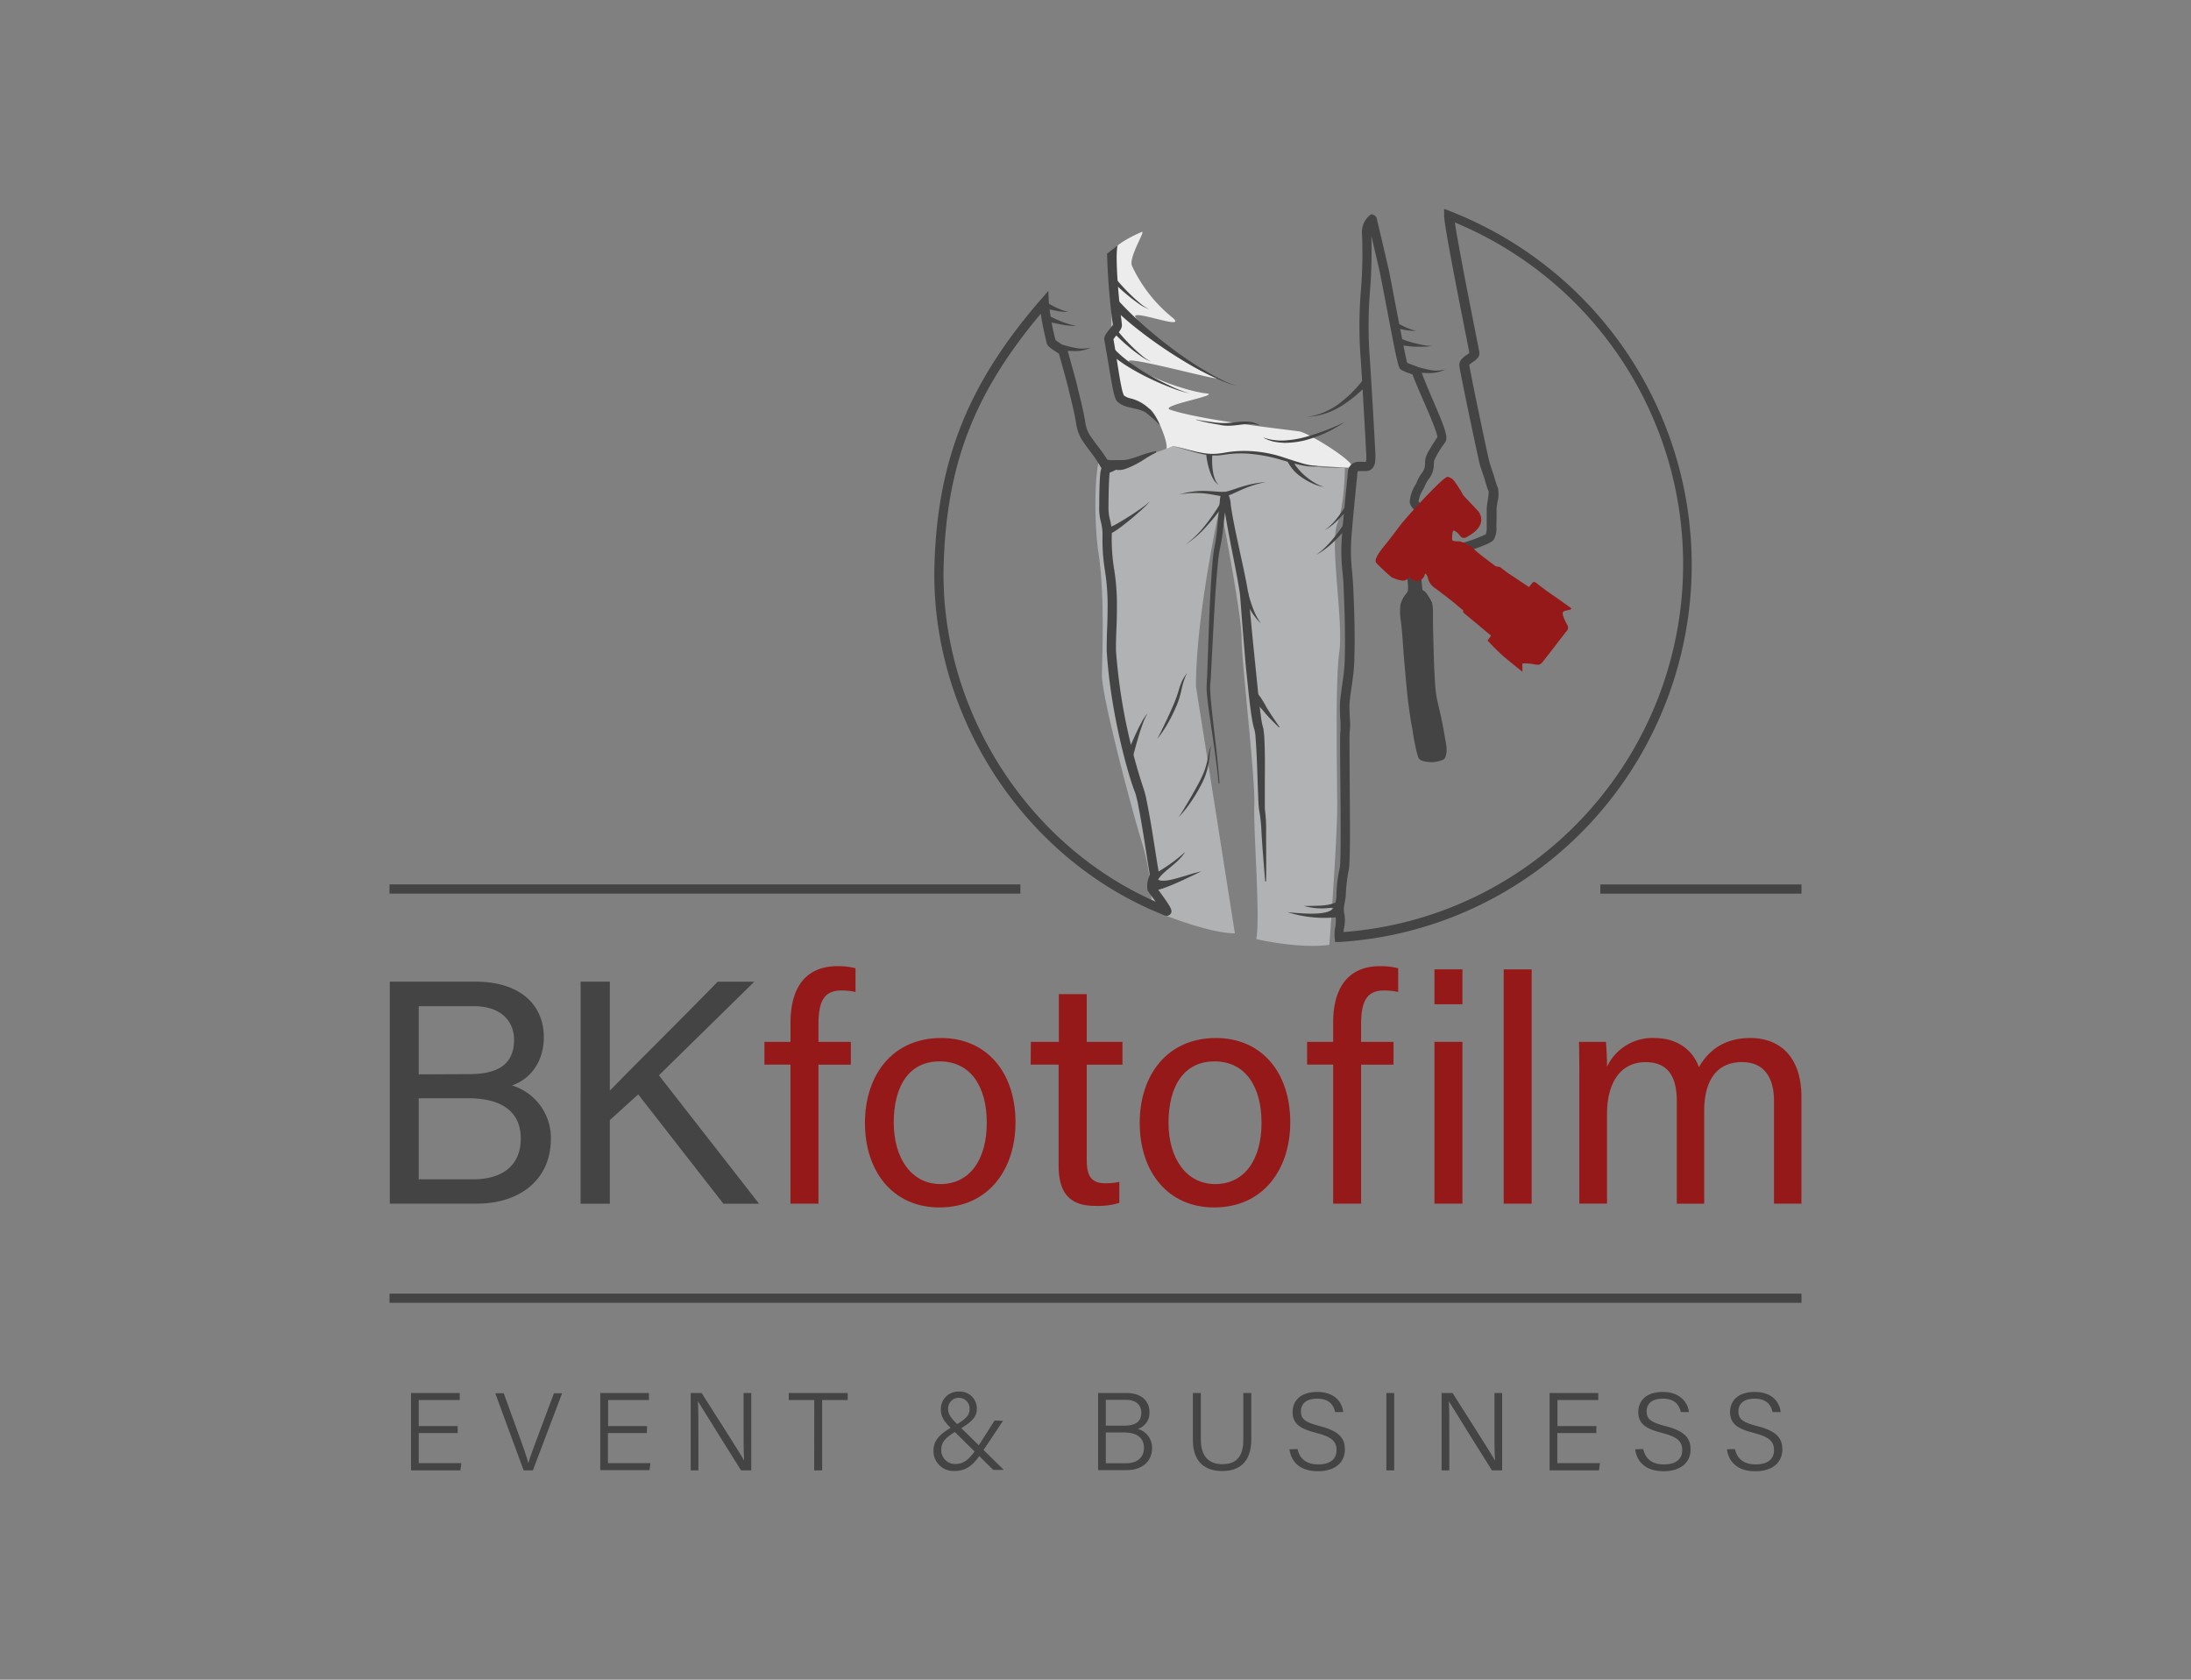 <svg xmlns="http://www.w3.org/2000/svg" viewBox="0 0 450 345"><rect x="0" y="0" width="450" height="345" fill="#808080" stroke="none"/><defs><style>.cls-1{fill:#444;}.cls-2{fill:#ececed;}.cls-3{fill:#b1b2b3;}.cls-4{fill:#961919;}</style></defs><g id="BK_Fotofilm" data-name="BK Fotofilm"><path class="cls-1" d="M94,294.34H86v6.18h8.76L94.56,302H84.42V286.11h10v1.44H86v5.36h8Z"/><path class="cls-1" d="M107.55,302l-5.83-15.84h1.74l2.94,8.11c.86,2.36,1.77,4.87,2.11,6.26h0c.33-1.23,1.34-3.86,2.2-6.18l3.06-8.19h1.68l-6,15.84Z"/><path class="cls-1" d="M132.86,294.34h-8v6.18h8.75l-.22,1.43H123.28V286.11h10v1.44h-8.38v5.36h8Z"/><path class="cls-1" d="M141.86,302V286.11h2.24c2.38,3.76,7.79,12.17,8.74,13.89h0c-.14-2.17-.12-4.58-.12-7.16v-6.73h1.58V302h-2.1c-2.24-3.56-7.79-12.44-8.86-14.2h0c.11,2,.1,4.44.1,7.3V302Z"/><path class="cls-1" d="M167.24,287.55H162v-1.44h12.1v1.44h-5.24V302h-1.64Z"/><path class="cls-1" d="M206,291.83l-4,6c-1.91,2.87-3.27,4.3-6,4.3a4.1,4.1,0,0,1-4.28-4.09c0-2,1-3.44,4.25-5.16,2.19-1.33,3.17-2,3.17-3.47a2.21,2.21,0,1,0-4.41.08c0,1,.72,1.93,2,3.14l9.44,9.28H204l-8.51-8.4c-1.38-1.32-2.25-2.39-2.25-4a3.58,3.58,0,0,1,3.78-3.69,3.47,3.47,0,0,1,3.61,3.55c0,1.64-1,2.67-3.77,4.33-3,1.63-3.54,2.74-3.54,4.16a2.85,2.85,0,0,0,2.75,2.84c1.8,0,2.92-.68,4.94-3.82l3.27-5.12Z"/><path class="cls-1" d="M225.54,286.11h5.77c3.17,0,4.77,1.68,4.77,3.92a3.44,3.44,0,0,1-2.37,3.46,4,4,0,0,1,2.91,3.86c0,3.08-2.33,4.6-5.2,4.6h-5.88Zm5.36,6.71c2.54,0,3.51-1,3.51-2.67,0-1.49-1-2.63-3.1-2.63h-4.19v5.3Zm-3.78,7.72h4.21c2,0,3.62-1,3.62-3.16,0-1.88-1.2-3.16-4.16-3.16h-3.67Z"/><path class="cls-1" d="M246.63,286.11v9.57c0,4,2.23,5.05,4.37,5.05,2.53,0,4.36-1.1,4.36-5.05v-9.57H257v9.48c0,5-2.73,6.55-6,6.55s-6-1.65-6-6.37v-9.66Z"/><path class="cls-1" d="M266.49,297.63c.45,2,1.81,3.15,4.27,3.15,2.7,0,3.75-1.31,3.75-2.93s-.78-2.71-4.13-3.53c-3.52-.87-4.9-2-4.9-4.3s1.62-4.13,5.07-4.13c3.62,0,5.12,2.15,5.33,4.14h-1.66c-.32-1.56-1.33-2.76-3.74-2.76-2.12,0-3.29,1-3.29,2.63s1,2.26,3.83,3c4.48,1.11,5.2,2.88,5.2,4.84,0,2.43-1.79,4.44-5.54,4.44-4,0-5.54-2.25-5.85-4.51Z"/><path class="cls-1" d="M286.35,286.11V302h-1.61V286.11Z"/><path class="cls-1" d="M296.08,302V286.11h2.25c2.37,3.76,7.78,12.17,8.73,13.89h0c-.14-2.17-.12-4.58-.12-7.16v-6.73h1.58V302h-2.1c-2.23-3.56-7.79-12.44-8.85-14.2h0c.11,2,.1,4.44.1,7.3V302Z"/><path class="cls-1" d="M327.85,294.34h-8v6.18h8.76L328.4,302H318.26V286.11h10v1.44h-8.38v5.36h8Z"/><path class="cls-1" d="M337.49,297.63c.45,2,1.8,3.15,4.27,3.15,2.7,0,3.75-1.31,3.75-2.93s-.79-2.71-4.13-3.53c-3.52-.87-4.9-2-4.9-4.3s1.61-4.13,5.07-4.13,5.12,2.15,5.33,4.14h-1.66c-.33-1.56-1.33-2.76-3.74-2.76-2.12,0-3.29,1-3.29,2.63s1,2.26,3.82,3c4.49,1.11,5.21,2.88,5.21,4.84,0,2.43-1.79,4.44-5.55,4.44-4,0-5.53-2.25-5.84-4.51Z"/><path class="cls-1" d="M356.33,297.63c.46,2,1.81,3.15,4.28,3.15,2.7,0,3.75-1.31,3.75-2.93s-.79-2.71-4.13-3.53c-3.52-.87-4.9-2-4.9-4.3s1.61-4.13,5.07-4.13c3.61,0,5.12,2.15,5.33,4.14h-1.66c-.33-1.56-1.33-2.76-3.74-2.76-2.12,0-3.29,1-3.29,2.63s1,2.26,3.82,3c4.49,1.11,5.21,2.88,5.21,4.84,0,2.43-1.79,4.44-5.55,4.44-4,0-5.53-2.25-5.84-4.51Z"/><rect class="cls-1" x="80" y="265.7" width="290" height="1.89"/><rect class="cls-1" x="328.68" y="181.66" width="41.32" height="1.89"/><rect class="cls-1" x="80" y="181.65" width="129.57" height="1.89"/><path class="cls-2" d="M228.16,51.71c-.5,3.2.77,14.11-.21,20.53-.45,2.93,2.38,5.88,2,8.57-.22,1.49,4.25,2.23,6.18,3.18,1.18.58,3.93,6.92,3.42,8.15-.9,2.17,8.41,6.34,16.55,4.37s19-.25,21.23-.5-7.59-6.63-10.31-7.37c-.71-.2-19.76-2.16-26.66-4.48-2.54-.85,10.48-3,7.46-3.35-3.7-.35-13.23-3.54-15.91-6.52-1.42-1.58,22.19,5,17.43,3.08-7-2.8-14.31-9.21-16.13-12.21-1.14-1.87,11.15,3,7.51,0a29.83,29.83,0,0,1-8.21-10.52c-.81-1.71,2.91-7.42,2-7C229.58,49.72,228.16,51.71,228.16,51.71Z"/><path class="cls-3" d="M276.22,96.1a37.3,37.3,0,0,1-8.36-.6c-3.41-.63-6.9-2.66-11.05-2.53a32.46,32.46,0,0,0-3.29,0c-4.77.74-6.74.4-10-.67-.17-.06-2.49-.67-2.63-.65s-2.82,1.11-3.24,1.18c-1.76.32-5.15,3.14-6.67,3s-2.28-1-3.34-.93c-1.65.1-1.71-1.21-2-.11-1,4.8-.75,14.18,0,19,1.34,8.69.68,22.22.68,24.95,0,4.37,6.09,27.52,8.28,34.51a45.41,45.41,0,0,1,1.92,13.64s11.21,4.81,17.11,4.81c0,0-6.59-41.88-8-50.71,0-14.95,5-37.27,5-37.27S255,126,255,131s2.84,28.83,2.62,34.28,1.25,22.71.41,27.6c0,0,8.68,2.06,15,1.18,0,0,1.61-21.35,1.61-28.34s-.44-25.77.44-31.88-2-22.06-.44-26.21S276.22,96.1,276.22,96.1Z"/><path class="cls-1" d="M239.62,188.1a1.12,1.12,0,0,1-.4-.07c-1.85-.73-3.69-1.55-5.46-2.43-25.93-12.83-42.74-40.89-41.83-69.81.67-21.41,7-37.13,21.83-54.26l1.55-1.79.11,2.36a46.61,46.61,0,0,0,1.37,7.74c.21.18.71.51,1,.71.82.53,1.2.79,1.38,1.16l.07.17c.33,1.21.6,2.15.81,2.93.54,1.92.81,2.88,1.27,4.72l0,.09c.58,2.32,1.18,4.72,1.53,6.79a7.91,7.91,0,0,0,.73,2.54c.49.82,1.12,1.66,1.77,2.54A31.36,31.36,0,0,1,227.78,95h.05l.27-.09a2.9,2.9,0,0,0,.29-.19l1.21,1.45a2.08,2.08,0,0,1-.63.43,4.14,4.14,0,0,1-1.05.45c-.2,1.23-.25,5.79-.25,6.86v.1a9.21,9.21,0,0,0,.32,2.79,11.69,11.69,0,0,1,.35,3.2,38.4,38.4,0,0,0,.5,7,45.47,45.47,0,0,1,.56,7.22c0,.64,0,2.8-.1,4.88s-.1,3.92-.1,4.48A117.64,117.64,0,0,0,234.88,162a10.29,10.29,0,0,1,.36,1.27c.06.21.11.43.17.63V164c.73,3.49,1.28,7,1.82,10.45.26,1.64.51,3.28.79,4.91a2.74,2.74,0,0,1-.22,1.29,6,6,0,0,0-.32,1.55c.09.13.23.32.41.55,2.81,3.84,3,4.31,2.5,5A1,1,0,0,1,239.62,188.1ZM213.76,64.44c-13.68,16.3-19.3,30.9-19.94,51.41-.88,28.2,15.5,55.55,40.77,68.06.91.45,1.83.88,2.77,1.29l-1-1.36c-.66-.9-.66-.9-.7-1.13a5.36,5.36,0,0,1,.33-2.63,5.07,5.07,0,0,0,.15-.52c-.28-1.65-.53-3.25-.78-4.85-.53-3.39-1.08-6.89-1.79-10.33-.06-.21-.12-.44-.17-.66s-.18-.73-.29-1c-1.19-2.91-5-15.79-5.81-29.07,0-.65,0-2.56.09-4.58s.1-4.22.1-4.88a45.91,45.91,0,0,0-.54-6.93,39.56,39.56,0,0,1-.51-7.33,10.25,10.25,0,0,0-.32-2.68,10.82,10.82,0,0,1-.35-3.33c0-.55,0-5.68.29-7.18a2.43,2.43,0,0,1,.17-.54,27.93,27.93,0,0,0-2.36-3.54c-.69-.93-1.34-1.8-1.88-2.69a9.62,9.62,0,0,1-1-3.21c-.33-2-.92-4.36-1.49-6.64l0-.09c-.46-1.81-.72-2.77-1.26-4.67-.2-.73-.44-1.6-.75-2.7-.17-.13-.49-.34-.72-.48-1.05-.69-1.61-1.07-1.77-1.64A61,61,0,0,1,213.76,64.44Zm22.4,115.18s0,0,0,.08A.22.22,0,0,0,236.16,179.62ZM217.6,72.7Z"/><path class="cls-1" d="M237.48,92.94a22.55,22.55,0,0,0-2.56,1.47,19.13,19.13,0,0,1-2.69,1.46,11.17,11.17,0,0,1-1.54.57,3.83,3.83,0,0,1-1.72,0,3.78,3.78,0,0,1-2.66-2l.12-.15a7.71,7.71,0,0,1,.78.11c.24.06.49.05.7.1a11.22,11.22,0,0,0,1.27,0l1.24,0a5.6,5.6,0,0,0,1.33-.15c.9-.22,1.82-.56,2.76-.89a18,18,0,0,1,2.92-.8Z"/><path class="cls-1" d="M235.43,84.82c-.89-.7-2.78-.94-3.71-1.22a4.69,4.69,0,0,1-2.28-1.16c-.77-.84-1.12-4.06-2.43-11.5l-.2-1.13c-.12-.69.38-1.33,1.08-2.2.2-.26.53-.66.65-.87,0-.28-.1-.85-.18-1.5-.88-7.47-.89-11.37-1-13.11l2.22-1.78c-.43.9-.28,6.77.65,14.66.13,1,.19,1.57.2,1.78,0,.59-.37,1.12-1.07,2-.21.26-.53.66-.67.88l.17,1c.61,3.48,1.4,9.72,2,10.57a3.57,3.57,0,0,0,1.4.6,8.47,8.47,0,0,1,3.87,2.2,11.05,11.05,0,0,1,2.1,3.29A27.78,27.78,0,0,0,235.43,84.82Zm-6.77-15Z"/><path class="cls-1" d="M289,118.72a9.33,9.33,0,0,1,.15,2.65,3.89,3.89,0,0,1-.66.95,6,6,0,0,0-.85,1.84,11.67,11.67,0,0,0,.06,3.29c.26,1.65.57,6.63.57,6.63s.62,7.53.94,10c.19,1.43.56,4.34.88,5.69a43.51,43.51,0,0,0,1,5.16c.23.75.28,1,.9,1.28a6.08,6.08,0,0,0,4.39-.17c.67-.24.79-1.75.72-2.46-.08-.92-.46-2.78-.61-3.7-.12-.72-.56-2.86-.56-2.86s-.87-3.49-1-4.67c-.22-1.55-.41-6.22-.41-6.22l-.2-7.38v-3a8.09,8.09,0,0,0-.22-2,11.87,11.87,0,0,0-1.21-2,2.14,2.14,0,0,0-.74-.55l-.15-1.57-.05-.58a4.88,4.88,0,0,1-1.39.21,5.25,5.25,0,0,1-1.22-.92Z"/><path class="cls-1" d="M250.29,160.88c-.49-5-1.29-9.94-2-14.91-.17-1.25-.33-2.49-.43-3.76a12.44,12.44,0,0,1,0-1.94c0-.59.07-1.23.09-1.85l.26-7.52c.19-5,.37-10,.79-15.05a34.09,34.09,0,0,1,.49-3.8,32.73,32.73,0,0,0,.51-3.65l.36-3.74.19-1.89c0-.32.08-.62.15-1,0,0,0-.09,0-.16a.39.39,0,0,1,0-.14.55.55,0,0,1,.1-.17.68.68,0,0,1,.31-.22l.15,0a1,1,0,0,1,.68.14,1.27,1.27,0,0,1,.52.87l0-.11a5.89,5.89,0,0,1,.3,1.37c0,.4.08.79.15,1.19.12.8.27,1.61.42,2.42.31,1.62.65,3.23,1,4.85.68,3.24,1.44,6.43,2,9.76.14.91.18,1.69.27,2.52l.24,2.47.47,4.94,1,9.87c.16,1.64.34,3.28.55,4.9.1.81.21,1.63.36,2.38a3.35,3.35,0,0,0,.12.48c0,.09.09.31.11.41s.05.25.06.36c.07.46.11.88.14,1.31.21,3.37.13,6.66.13,10l0,2.48c0,.81,0,1.68,0,2.41a33.72,33.72,0,0,1,.26,5c0,3.3.06,6.62,0,9.93h-.19c-.27-3.3-.55-6.6-.75-9.91a34.34,34.34,0,0,0-.51-4.88c-.12-.92-.13-1.7-.17-2.55l-.1-2.48c-.11-3.3-.2-6.63-.46-9.86,0-.4-.08-.8-.14-1.16l-.06-.25c0-.1,0-.07-.05-.19a4.86,4.86,0,0,1-.2-.71c-.2-.87-.32-1.69-.45-2.52-.23-1.65-.42-3.3-.6-5l-.51-4.95-.42-5-.4-4.95-.19-2.47c-.07-.81-.11-1.69-.21-2.43-.49-3.2-1.19-6.46-1.81-9.71-.31-1.62-.63-3.25-.91-4.89-.15-.82-.29-1.64-.4-2.48-.06-.42-.1-.84-.14-1.27a4.33,4.33,0,0,0-.21-1.06l0-.08v0c0-.07-.06-.07.09,0a.3.3,0,0,0,.22.06l.13,0a.66.66,0,0,0,.29-.21A.7.7,0,0,0,252,102v0l0,.07c0,.25-.1.57-.14.87l-.22,1.85-.42,3.74a33.64,33.64,0,0,1-.59,3.78,32.72,32.72,0,0,0-.52,3.65c-.48,5-.73,10-1,15l-.39,7.52c0,.63-.07,1.24-.14,1.89a13.81,13.81,0,0,0,0,1.82c.07,1.24.19,2.48.32,3.73.54,5,1.22,10,1.57,15Z"/><path class="cls-1" d="M274.2,193.47l-.07-.93a7.33,7.33,0,0,1,.18-2.46,7.86,7.86,0,0,0,0-1.75,6.43,6.43,0,0,1,0-3c.05-.3.12-.65.18-1.12,0-.07,0-.29,0-.59a29.23,29.23,0,0,1,.66-5.33c.29-1.08.2-11.5.13-18.4-.07-8-.06-9.48.05-9.92,0-.29,0-1.4-.05-2.22a33.73,33.73,0,0,1-.06-3.54c.11-1.18.28-2.35.44-3.48.22-1.55.43-3,.5-4.5.21-5.45,0-10.82-.21-15.8,0-.92-.13-1.87-.2-2.78a39.35,39.35,0,0,1-.2-6.62c.23-3.36.57-6.81.9-10.15.14-1.39.28-2.78.41-4.16A2.16,2.16,0,0,1,279,94.85h.66a6.54,6.54,0,0,0,.91,0,11.78,11.78,0,0,0,0-2.23c-.1-2.11-1-18.24-1.2-20.25a90.5,90.5,0,0,1,.15-12.85,93.21,93.21,0,0,0,.19-12,4.61,4.61,0,0,1,1.55-3.25l.47-.3.55.25a1,1,0,0,1,.49.71c.05.2.36,1.49.74,3.11.61,2.58,1.4,6,1.67,7.13.16.73.65,3.27,1.26,6.48.88,4.6,2.18,11.38,2.56,12.85a7.87,7.87,0,0,0,1,.41c.83.28,1.68.58,1.92,1.4s1.13,2.9,2,5c2.67,6.13,3.44,8.2,3.06,9.21l-.08.17-.36.55a17.38,17.38,0,0,0-2,3.41c0,.16,0,.36-.05.57a4.91,4.91,0,0,1-1,3.12,6.11,6.11,0,0,0-.86,1.49,4.61,4.61,0,0,1-.47.89,7.11,7.11,0,0,0-.82,2.24,10.54,10.54,0,0,0,1.36,1.5,7.82,7.82,0,0,1,1,1,22.77,22.77,0,0,1,1.47,1.82c1,1.27,3.22,4.22,4,4.51a26.4,26.4,0,0,0,6-2.06,4.49,4.49,0,0,0,.18-1.56c0-1.1,0-2.63,0-3.73a11.58,11.58,0,0,1,.18-1.45,15.08,15.08,0,0,0,.23-2,20.8,20.8,0,0,1-.8-2.43c0-.15-.26-.81-.42-1.28-.25-.77-.52-1.56-.64-2-.22-.84-3.53-16.29-4.16-20.06-.19-1.16.84-1.87,1.52-2.35a6.08,6.08,0,0,0,.53-.39c-.09-.47-.33-1.69-.62-3.16-2.23-11.26-4.51-23-4.57-25l0-1.42,1.33.51a78,78,0,0,1,28.56,125.82,76.71,76.71,0,0,1-51.46,24.25Zm3-43.07c-.07.65,0,5.12,0,9.45.11,12.34.1,18-.23,19a35.21,35.21,0,0,0-.56,4.85c0,.38-.05.64-.06.71-.07.5-.14.88-.2,1.2a4.76,4.76,0,0,0,0,2.31,8.26,8.26,0,0,1-.11,2.78,3.29,3.29,0,0,0-.09.73,74.85,74.85,0,0,0,49.22-23.59A76,76,0,0,0,298.8,45.69c.69,4.62,3.2,17.33,4.36,23.2.54,2.7.67,3.35.68,3.48.12,1-.7,1.54-1.36,2a4.11,4.11,0,0,0-.72.57c.66,3.88,3.89,19,4.11,19.81.11.41.37,1.2.6,1.89s.43,1.28.48,1.52a21.16,21.16,0,0,0,.73,2.16,6.84,6.84,0,0,1-.15,2.94c-.06.45-.15,1-.15,1.16,0,1.12,0,2.67-.05,3.76a4.54,4.54,0,0,1-.59,2.75h0c-.76.89-6.05,2.66-7.47,2.74s-2.76-1.56-5.58-5.25a20.79,20.79,0,0,0-1.32-1.66l-.15-.13-.08-.18-.69-.69c-1.17-1.16-1.88-1.91-1.92-2.68a7.78,7.78,0,0,1,1.19-3.52c.06-.09.17-.34.27-.55a7.65,7.65,0,0,1,1.16-2,3.37,3.37,0,0,0,.54-2q0-.34.06-.69c.14-.92,1-2.29,2.26-4.21l.21-.32c-.06-1.06-1.89-5.25-3-7.79-.93-2.13-1.74-4-2.08-5.06a6.93,6.93,0,0,0-.77-.3,7.54,7.54,0,0,1-1.56-.68c-.61-.23-.85-1.46-3.24-14-.59-3.07-1.1-5.72-1.26-6.42-.26-1.16-1.06-4.54-1.66-7.11v0a102.2,102.2,0,0,1-.26,11.2,89.8,89.8,0,0,0-.15,12.58c.18,2,1.11,18.2,1.21,20.32s0,3-.58,3.66-1.33.58-2.29.56H279a.44.44,0,0,0-.19.17c-.12,1.34-.26,2.74-.4,4.13-.33,3.32-.67,6.75-.9,10.1a39.09,39.09,0,0,0,.2,6.31c.08.94.16,1.9.21,2.85.23,5,.42,10.45.21,16-.08,1.58-.3,3.16-.52,4.69-.16,1.11-.32,2.25-.43,3.37-.05.72,0,2.09.06,3.3A12.43,12.43,0,0,1,277.2,150.4Zm-1.83-.51v0Zm16-47Z"/><path class="cls-4" d="M322,128.57a1.1,1.1,0,0,1-.38,1.21s-4.32,5.65-4.85,6.25-.9.57-1.62.42a11.77,11.77,0,0,0-2.47-.19c0,.12,0,1.71,0,1.71s-2.91-2.31-4.16-3.41-3-3-3-3l.72-1-2.91-2.43-2.81-2.34v-.42s-.53-.42-1.55-1.29-3.3-2.58-4.09-3.18a3.45,3.45,0,0,1-1.59-2.09c-.19-.94-.61-1-.61-1a2.1,2.1,0,0,1-.72,1.25,1.43,1.43,0,0,1-.91.31,1.15,1.15,0,0,1-.53-.12.13.13,0,0,1-.11,0,1.64,1.64,0,0,1-.42-.26,2.14,2.14,0,0,1-.57-.53l0,0a1.4,1.4,0,0,1-1.18.8,2.46,2.46,0,0,1-.72-.12l-.15,0a10.66,10.66,0,0,1-1.52-.56,35,35,0,0,1-3.22-3c-.53-.79,1.18-2.84,2.05-3.9s2.24-2.92,3.18-4.13,8.22-9.36,9.44-9.62a3,3,0,0,1,.94.41,5.54,5.54,0,0,1,.42.42,29.22,29.22,0,0,1,1.67,2.58l.19.38,3,3.18s2.5,2.65-1.9,5.19c-1.13.79-1.55.19-1.82-.12a2.77,2.77,0,0,0-1.21-1c-.34,0-.34,1.33-.34,1.82s1,.34,1.59.42a4.35,4.35,0,0,1,1.56.75c.64,0,.87.35,1.51,1s4.32,3.37,4.32,3.37l.8.11s.83.61,1.32,1,1.25.83,2.08,1.4,2.62,1.74,2.62,1.74a8.64,8.64,0,0,1,.76-.94c.3-.34.83.19,1.21.49s1.78,1.33,1.78,1.33,4.13,2.87,4.77,3.37-.94.41-1.47.79S321.65,127.89,322,128.57Z"/><path class="cls-1" d="M240.73,91.61c2.51.41,4.91,1.35,7.42,1.57a10.63,10.63,0,0,0,1.87,0,18.13,18.13,0,0,0,1.86-.27,23.44,23.44,0,0,1,3.83-.29,25.49,25.49,0,0,1,7.56,1.21c1.22.4,2.41.8,3.62,1.16.6.18,1.21.36,1.82.48a18.91,18.91,0,0,0,1.88.25v.06a15.24,15.24,0,0,1-1.91,0c-.64-.08-1.27-.21-1.89-.34-1.25-.28-2.47-.65-3.69-1a31.47,31.47,0,0,0-7.39-1.3,22.56,22.56,0,0,0-3.76.18c-.62.08-1.25.21-1.9.23a12.42,12.42,0,0,1-1.93-.09c-2.55-.32-4.91-1.34-7.39-1.83Z"/><path class="cls-1" d="M231.52,154.76c.6-1.42,1.21-2.86,1.86-4.27.34-.71.68-1.41,1.06-2.09a8,8,0,0,1,1.32-1.92,8.24,8.24,0,0,0-1,2.05q-.41,1.08-.75,2.19c-.46,1.47-.86,2.95-1.26,4.46Z"/><path class="cls-1" d="M227.79,108.36a15.73,15.73,0,0,0,2.16-1.1c.72-.42,1.44-.87,2.15-1.32s1.41-.93,2.1-1.41a19.78,19.78,0,0,0,2-1.56,19.11,19.11,0,0,1-1.8,1.8q-.94.86-1.92,1.68c-.65.54-1.31,1.07-2,1.59a16.54,16.54,0,0,1-2.2,1.48Z"/><path class="cls-1" d="M237.69,151.75c.6-1.09,1.12-2.22,1.66-3.33s1.05-2.23,1.53-3.36a25.11,25.11,0,0,0,1.26-3.46,14.33,14.33,0,0,1,.65-1.76,12,12,0,0,1,1-1.62,16.75,16.75,0,0,0-.68,1.73,17.87,17.87,0,0,0-.46,1.78,18,18,0,0,1-1.16,3.58,34.75,34.75,0,0,1-1.68,3.34A21.58,21.58,0,0,1,237.69,151.75Z"/><path class="cls-1" d="M242.09,167.83c.38-.57.75-1.15,1.1-1.74s.71-1.16,1.05-1.76c.69-1.17,1.36-2.36,2-3.56.31-.6.62-1.21.88-1.83a15.33,15.33,0,0,0,.65-1.91c.18-.66.3-1.32.44-2a6.49,6.49,0,0,1,.6-2,7.57,7.57,0,0,0-.35,2,17.74,17.74,0,0,1-.29,2.05,14.22,14.22,0,0,1-1.37,3.93,33.33,33.33,0,0,1-2.11,3.56A23.71,23.71,0,0,1,242.09,167.83Z"/><path class="cls-1" d="M237.44,180.32c1.09,1.6,5.73-.56,9.32-1.37,0,0-7,3.52-9.11,3.85-1.72.26-1.06.4-1.06.4Z"/><path class="cls-1" d="M237.1,179.49a33.92,33.92,0,0,0,6.32-4.51c-1.54,2.47-4.46,3.83-5.58,5.69a4.28,4.28,0,0,0-.81,2.47Z"/><path class="cls-1" d="M249,93.37a14.87,14.87,0,0,0,.09,3.26,7.77,7.77,0,0,0,.38,1.6,3.31,3.31,0,0,0,.87,1.4,3.6,3.6,0,0,1-1.16-1.26,9,9,0,0,1-.7-1.59,16.54,16.54,0,0,1-.46-1.67,16.19,16.19,0,0,1-.28-1.74Z"/><path class="cls-1" d="M229.5,61.53a68.06,68.06,0,0,0,5.42,5.32q2.85,2.54,5.94,4.82c2,1.51,4.16,3,6.35,4.28,1.09.67,2.2,1.29,3.34,1.87a19.14,19.14,0,0,0,3.55,1.44A19.81,19.81,0,0,1,250.45,78c-1.18-.52-2.34-1.07-3.48-1.68-2.28-1.19-4.49-2.51-6.65-3.92s-4.27-2.9-6.31-4.5a67.53,67.53,0,0,1-5.87-5.11Z"/><path class="cls-1" d="M228.57,56.48A38.68,38.68,0,0,0,232,60.32c.61.61,1.24,1.2,1.9,1.75A8.83,8.83,0,0,0,236,63.51a9,9,0,0,1-2.28-1.25q-1.06-.75-2.07-1.59a38,38,0,0,1-3.83-3.58Z"/><path class="cls-1" d="M229,67.26a37.66,37.66,0,0,0,3.42,3.85c.61.6,1.24,1.19,1.9,1.74a8.78,8.78,0,0,0,2.13,1.44A8.9,8.9,0,0,1,234.13,73c-.71-.5-1.4-1-2.07-1.58a39.21,39.21,0,0,1-3.82-3.59Z"/><path class="cls-1" d="M228.79,71.62a22.91,22.91,0,0,0,3.41,2.92Q234,75.86,236,77c1.32.76,2.68,1.47,4.06,2.12a26.48,26.48,0,0,0,4.27,1.68A26,26,0,0,1,240,79.42q-2.16-.84-4.23-1.86a46,46,0,0,1-4.07-2.24,24.21,24.21,0,0,1-3.78-2.81Z"/><path class="cls-1" d="M251.32,101.1c1.41-.3,2.81-.88,4.26-1.29A23.23,23.23,0,0,1,260,99a23.11,23.11,0,0,0-4.27,1.28c-1.37.55-2.69,1.28-4.17,1.76Z"/><path class="cls-1" d="M265.64,94.73a4.77,4.77,0,0,0,1,1.57,11.27,11.27,0,0,0,1.54,1.55,13.67,13.67,0,0,0,1.8,1.29A6.91,6.91,0,0,0,272,100a7.07,7.07,0,0,1-2.19-.6,13.16,13.16,0,0,1-2-1.06A12,12,0,0,1,266,96.94a9.45,9.45,0,0,1-1.66-2.35Z"/><path class="cls-1" d="M277.22,104.05a26.59,26.59,0,0,1-2.38,2.69,12.88,12.88,0,0,1-2.8,2.2,13,13,0,0,0,2.52-2.45,27.07,27.07,0,0,0,2-2.87Z"/><path class="cls-1" d="M251.22,103.83a43,43,0,0,1-3.53,4.4,21.1,21.1,0,0,1-4.24,3.65,20.85,20.85,0,0,0,4-3.9,41.19,41.19,0,0,0,3.17-4.55Z"/><path class="cls-1" d="M277.26,107.61a37.17,37.17,0,0,1-3.2,3.54A18.06,18.06,0,0,1,270.3,114a17.9,17.9,0,0,0,3.39-3.23,35.85,35.85,0,0,0,2.74-3.77Z"/><path class="cls-1" d="M257.33,141.33a21.81,21.81,0,0,1,1.57,1.89,23.52,23.52,0,0,1,1.23,2.07c.42.69.86,1.37,1.31,2.05l1.36,2-.1.08c-.6-.56-1.17-1.15-1.75-1.74s-1.11-1.22-1.64-1.86a9.47,9.47,0,0,1-1.49-2,5.31,5.31,0,0,1-.61-2.5Z"/><path class="cls-1" d="M274.08,186c-.32,1.9-4.59,1.88-9.63,1.35a24.79,24.79,0,0,0,10.47,1c1.73-.19,1.13-.08,1.13-.08Z"/><path class="cls-1" d="M274.7,185.23c-2.13.86-2.9.79-6.91.86,4.42,1.07,5.12,0,7.23.5h0Z"/><path class="cls-1" d="M280.75,79.07a27,27,0,0,1-5.51,4.48,14.9,14.9,0,0,1-6.69,2.09A14.56,14.56,0,0,0,274.9,83a25.55,25.55,0,0,0,4.9-4.79Z"/><path class="cls-1" d="M258.72,87.39a8.11,8.11,0,0,0-3.15-.25c-1,.1-2.14.3-3.29.3a7.58,7.58,0,0,1-1.71-.17c-.57-.12-1.1-.18-1.65-.3a28.3,28.3,0,0,1-3.25-.75l0-.06c1.07.24,2.17.38,3.27.53a15.11,15.11,0,0,0,3.29.18c1.1-.06,2.19-.27,3.3-.29a7.07,7.07,0,0,1,1.66.14,6.06,6.06,0,0,1,1.54.62Z"/><path class="cls-1" d="M276,86.81c-.59.41-1.22.76-1.84,1.13s-1.28.66-1.94,1a28.4,28.4,0,0,1-4.09,1.47,18.13,18.13,0,0,1-4.35.55l-1.1-.08-1.09-.17-1.06-.32c-.34-.14-.67-.3-1-.45l0-.06a11.09,11.09,0,0,0,4.2.59,20.07,20.07,0,0,0,4.22-.67,46,46,0,0,0,8-3Z"/><path class="cls-1" d="M215,64.6a13.08,13.08,0,0,0,1.4.74c.49.23,1,.44,1.5.65s1,.38,1.55.55a6.86,6.86,0,0,0,1.61.32,6.67,6.67,0,0,1-1.67,0c-.56-.06-1.11-.14-1.66-.25s-1.1-.23-1.65-.36a14.86,14.86,0,0,1-1.66-.51Z"/><path class="cls-1" d="M215,62.1a8.53,8.53,0,0,0,1,.6c.36.2.72.38,1.09.55s.75.33,1.14.47a4.71,4.71,0,0,0,1.19.29,4.83,4.83,0,0,1-1.26,0c-.42,0-.84-.1-1.25-.18s-.83-.16-1.25-.26a10.66,10.66,0,0,1-1.27-.39Z"/><path class="cls-1" d="M218,70.75c1,.27,2,.56,3,.73a6.89,6.89,0,0,0,3.06-.11,7.25,7.25,0,0,1-3.1.74c-1.07,0-2.14-.06-3.17-.12Z"/><path class="cls-1" d="M287.8,69.58a13.63,13.63,0,0,0,1.49.54c.52.16,1,.31,1.58.44s1.07.25,1.61.34a6.41,6.41,0,0,0,1.64.1,6.69,6.69,0,0,1-1.66.21c-.56,0-1.12,0-1.68,0s-1.12-.07-1.68-.13a16.16,16.16,0,0,1-1.72-.28Z"/><path class="cls-1" d="M286.44,66a10,10,0,0,0,1,.6l1.1.55c.37.17.75.32,1.13.46a4.14,4.14,0,0,0,1.19.29,4.36,4.36,0,0,1-1.25,0c-.42,0-.84-.1-1.26-.17s-.83-.17-1.24-.27a8.61,8.61,0,0,1-1.27-.38Z"/><path class="cls-1" d="M290.8,75.27c1,.27,2,.56,3,.73a6.85,6.85,0,0,0,3.05-.11,7.24,7.24,0,0,1-3.09.74c-1.08,0-2.14-.06-3.18-.12Z"/><path class="cls-1" d="M251.4,102c-1.58-.23-3.07-.61-4.61-.7a18.89,18.89,0,0,0-4.62.27,19,19,0,0,1,4.64-.75c1.58,0,3.16.18,4.68.24Z"/><path class="cls-1" d="M256.33,121.63c.12.55.28,1.12.45,1.67s.36,1.12.57,1.66a13.12,13.12,0,0,0,1.64,3.12,13.25,13.25,0,0,1-2.2-2.84c-.31-.51-.6-1-.88-1.58s-.54-1.07-.78-1.65Z"/><path class="cls-1" d="M80.06,201.62h17.5c9.64,0,14.13,5.07,14.13,11.39,0,5.3-3,8.75-6.55,9.93a11.25,11.25,0,0,1,8,10.92c0,8.6-6.55,13.36-15.2,13.36H80.06Zm16.34,19c6.61,0,9.18-2.6,9.18-7.05,0-4-2.89-6.91-8.24-6.91H86v14ZM86,242.22H97.26c5.72,0,9.7-2.69,9.7-8.37,0-4.95-3.18-8.28-10.86-8.28H86Z"/><path class="cls-1" d="M119.25,201.62h6V224c3.39-3.52,15-15,22.16-22.37h7.52l-19.6,19.23,20.57,26.37h-7.33l-17.49-22.45-5.83,5.28v17.17h-6Z"/><path class="cls-4" d="M162.35,247.22V218.67H157V214h5.36v-4c0-6.11,2.34-11.56,9.68-11.56a14.91,14.91,0,0,1,3.67.43v4.87a13.67,13.67,0,0,0-2.91-.3c-3.42,0-4.7,2.05-4.7,6.92V214h6.65v4.68h-6.65v28.55Z"/><path class="cls-4" d="M208.57,230.53c0,9.58-5.49,17.47-15.64,17.47-9.52,0-15.28-7.36-15.28-17.35,0-9.82,5.64-17.45,15.65-17.45C202.53,213.2,208.57,220.11,208.57,230.53Zm-25,.07c0,7.29,3.63,12.6,9.6,12.6s9.5-5,9.5-12.58S199.26,218,193,218,183.56,223,183.56,230.6Z"/><path class="cls-4" d="M211.72,214h5.75v-9.81h5.73V214h7.34v4.68H223.2v19.46c0,3.23.79,4.89,3.8,4.89a12.9,12.9,0,0,0,2.89-.28v4.32a15.32,15.32,0,0,1-5,.61c-5.17,0-7.46-2.67-7.46-8.19V218.67h-5.75Z"/><path class="cls-4" d="M265,230.53c0,9.58-5.49,17.47-15.64,17.47-9.52,0-15.28-7.36-15.28-17.35,0-9.82,5.64-17.45,15.65-17.45C259,213.2,265,220.11,265,230.53Zm-25,.07c0,7.29,3.63,12.6,9.6,12.6s9.5-5,9.5-12.58S255.68,218,249.45,218,240,223,240,230.6Z"/><path class="cls-4" d="M273.81,247.22V218.67h-5.35V214h5.35v-4c0-6.11,2.34-11.56,9.68-11.56a14.93,14.93,0,0,1,3.68.43v4.87a13.76,13.76,0,0,0-2.92-.3c-3.42,0-4.7,2.05-4.7,6.92V214h6.66v4.68h-6.66v28.55Z"/><path class="cls-4" d="M294.62,199.1h5.74v7.17h-5.74Zm0,14.89h5.74v33.23h-5.74Z"/><path class="cls-4" d="M308.84,247.22V199.1h5.74v48.12Z"/><path class="cls-4" d="M324.37,222.56c0-2.87,0-5.88-.07-8.57h5.54c.08,1,.24,3.44.22,5.11a10.27,10.27,0,0,1,9.67-5.9c4.7,0,7.93,2.39,9.2,6,1.78-3.15,4.91-6,10.59-6,5.39,0,10.47,3.18,10.47,12.18v21.84h-5.64V226.07c0-3.86-1.39-7.92-6.58-7.92-5.4,0-7.75,4.09-7.75,10v19.09h-5.63v-21c0-4.27-1.21-8.08-6.42-8.08s-7.91,4.32-7.91,10.65v18.4h-5.69Z"/></g></svg>